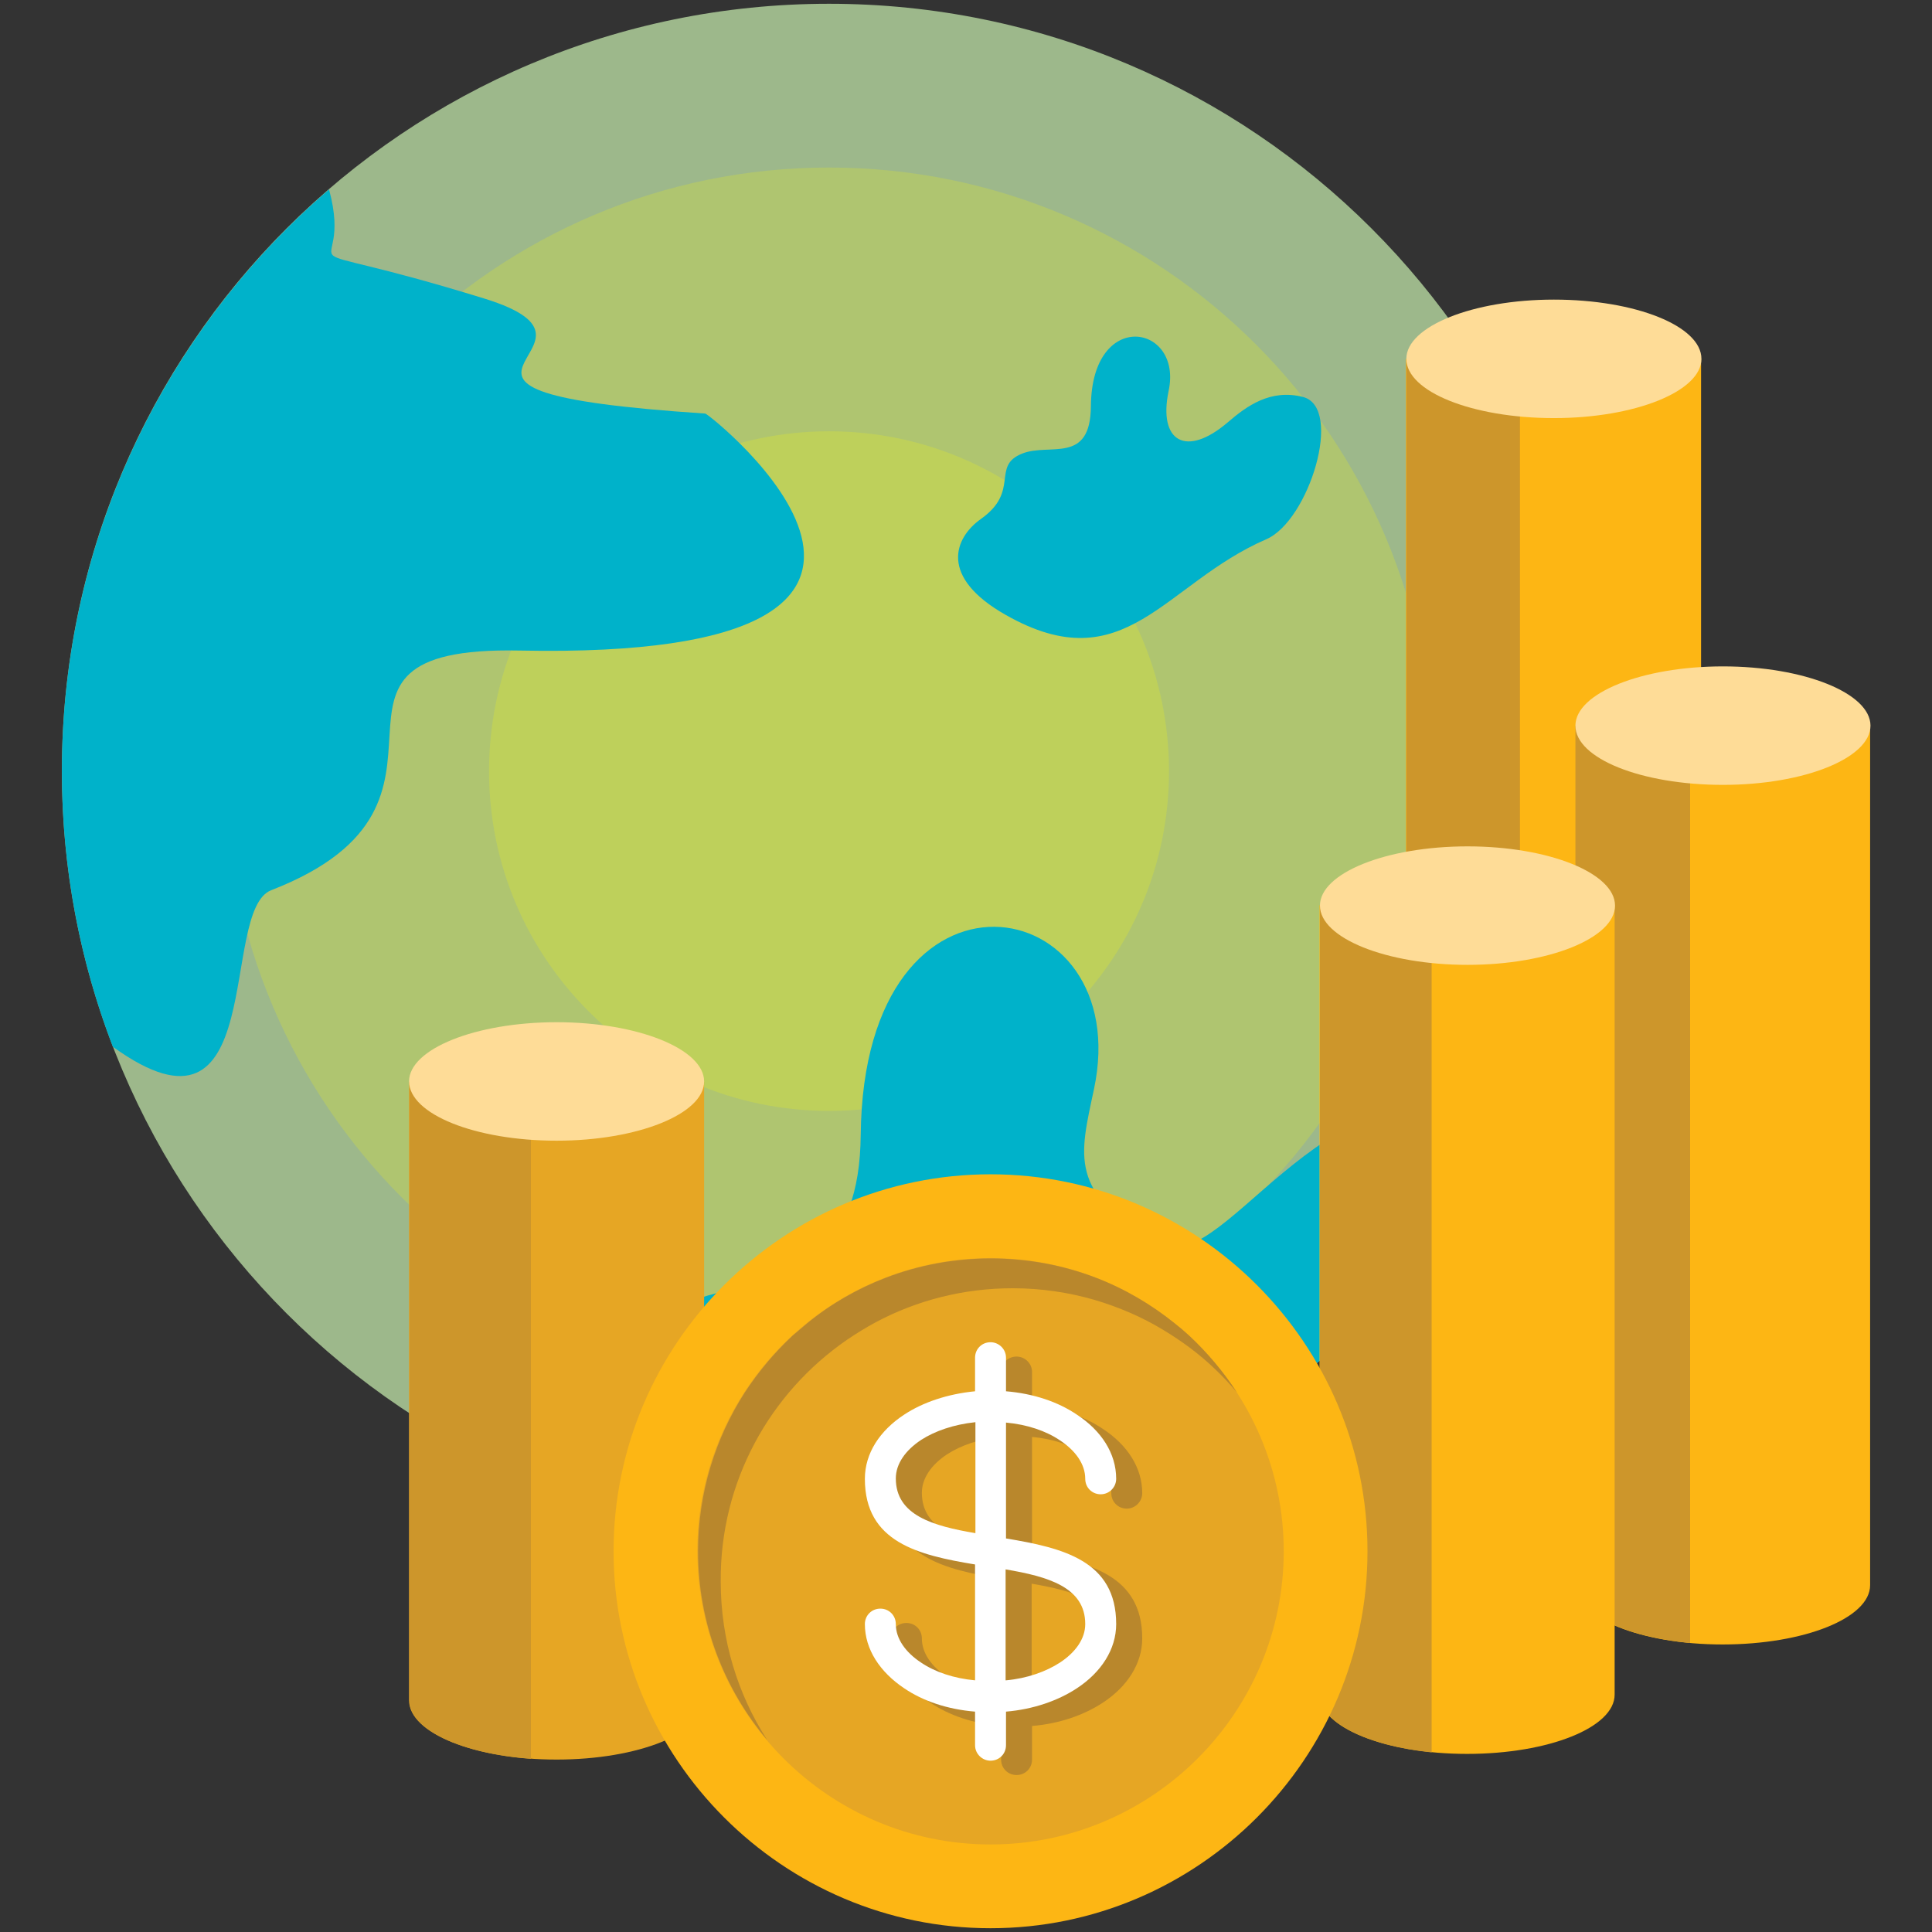 <svg width="64" height="64" viewBox="0 0 64 64" fill="none" xmlns="http://www.w3.org/2000/svg">
<rect x="0" y="0" width="64" height="64" fill="#333333" stroke="none"/>
<path fill-rule="evenodd" clip-rule="evenodd" d="M27.462 0.125C41.5 0.125 52.875 11.5 52.875 25.538C52.875 39.575 41.5 50.95 27.462 50.95C13.425 50.95 2.05 39.575 2.05 25.538C2.05 11.5 13.425 0.125 27.462 0.125Z" fill="#9DB88B"/>
<path fill-rule="evenodd" clip-rule="evenodd" d="M27.462 5.55C38.5 5.55 47.462 14.5 47.462 25.55C47.462 36.587 38.513 45.537 27.462 45.537C16.425 45.537 7.463 36.587 7.463 25.55C7.463 14.5 16.425 5.55 27.462 5.55Z" fill="#AFC570"/>
<path fill-rule="evenodd" clip-rule="evenodd" d="M27.463 14.287C33.675 14.287 38.725 19.325 38.725 25.55C38.725 31.762 33.688 36.8 27.463 36.8C21.25 36.8 16.2 31.762 16.2 25.55C16.2 19.325 21.25 14.287 27.463 14.287Z" fill="#BED05B"/>
<path fill-rule="evenodd" clip-rule="evenodd" d="M50.175 36.962C45.988 45.262 37.4 50.95 27.463 50.95C24.075 50.95 20.85 50.287 17.888 49.087C18.713 48.687 19.363 48.287 19.425 47.787C20.288 39.85 28.438 45.55 28.513 37.587C28.613 27.837 37.65 29.475 36.238 36.087C35.763 38.312 35.4 39.475 38.263 41.175C40.525 42.512 43.538 35.137 49.55 36.687C49.788 36.75 49.988 36.85 50.175 36.962Z" fill="#00B2CA"/>
<path fill-rule="evenodd" clip-rule="evenodd" d="M23.325 56.325C23.325 57.413 21.137 58.288 18.438 58.288C15.738 58.288 13.55 57.413 13.55 56.325V35.825H23.325V56.325Z" fill="#E6A624"/>
<path fill-rule="evenodd" clip-rule="evenodd" d="M17.587 58.263C15.3 58.1 13.562 57.3 13.562 56.325V35.825H17.587V58.263Z" fill="#CD962B"/>
<path fill-rule="evenodd" clip-rule="evenodd" d="M3.738 34.675C2.65 31.838 2.05 28.763 2.05 25.55C2.05 17.838 5.488 10.938 10.9 6.275C11.8 9.588 8.663 7.613 16.038 9.888C21.225 11.488 11.838 12.938 23.363 13.7C23.512 13.713 33.75 21.888 17.212 21.55C9.125 21.388 16.55 26.55 8.988 29.488C7.238 30.15 8.925 38.425 3.738 34.675Z" fill="#00B2CA"/>
<path fill-rule="evenodd" clip-rule="evenodd" d="M18.438 37.787C21.125 37.787 23.325 36.9 23.325 35.825C23.325 34.75 21.125 33.862 18.438 33.862C15.75 33.862 13.55 34.75 13.55 35.825C13.562 36.912 15.75 37.787 18.438 37.787Z" fill="#FEDC97"/>
<path fill-rule="evenodd" clip-rule="evenodd" d="M56.35 48.225C56.35 49.313 54.163 50.188 51.463 50.188C48.763 50.188 46.575 49.313 46.575 48.225V11.888H56.35V48.225Z" fill="#FDB614"/>
<path fill-rule="evenodd" clip-rule="evenodd" d="M46.587 11.888H50.35V42.4H46.587V11.888Z" fill="#CD962B"/>
<path fill-rule="evenodd" clip-rule="evenodd" d="M51.475 13.85C54.163 13.85 56.362 12.962 56.362 11.887C56.362 10.8 54.175 9.925 51.475 9.925C48.788 9.925 46.587 10.812 46.587 11.887C46.587 12.975 48.775 13.85 51.475 13.85Z" fill="#FEDC97"/>
<path fill-rule="evenodd" clip-rule="evenodd" d="M61.95 52.512C61.95 53.6 59.763 54.475 57.062 54.475C54.362 54.475 52.175 53.587 52.175 52.512V24.037H61.95V52.512Z" fill="#FDB614"/>
<path fill-rule="evenodd" clip-rule="evenodd" d="M55.987 54.425C53.812 54.225 52.188 53.437 52.188 52.512V24.037H55.987V54.425Z" fill="#CD962B"/>
<path fill-rule="evenodd" clip-rule="evenodd" d="M57.075 26C59.763 26 61.962 25.113 61.962 24.038C61.962 22.963 59.763 22.075 57.075 22.075C54.388 22.075 52.188 22.963 52.188 24.038C52.188 25.125 54.375 26 57.075 26Z" fill="#FEDC97"/>
<path fill-rule="evenodd" clip-rule="evenodd" d="M53.487 56.137C53.487 57.225 51.3 58.1 48.6 58.1C45.9 58.1 43.712 57.225 43.712 56.137V29.987H53.487V56.137Z" fill="#FDB614"/>
<path fill-rule="evenodd" clip-rule="evenodd" d="M47.425 58.05C45.3 57.837 43.725 57.062 43.725 56.137V29.987H47.425V58.05Z" fill="#CD962B"/>
<path fill-rule="evenodd" clip-rule="evenodd" d="M48.613 31.962C51.3 31.962 53.5 31.075 53.5 30C53.5 28.925 51.313 28.037 48.613 28.037C45.913 28.037 43.725 28.925 43.725 30C43.725 31.075 45.925 31.962 48.613 31.962Z" fill="#FEDC97"/>
<path fill-rule="evenodd" clip-rule="evenodd" d="M32.813 63.875C39.688 63.875 45.3 58.263 45.3 51.388C45.3 44.513 39.688 38.9 32.813 38.9C25.938 38.9 20.325 44.513 20.325 51.388C20.325 58.263 25.938 63.875 32.813 63.875Z" fill="#FDB614"/>
<path fill-rule="evenodd" clip-rule="evenodd" d="M32.813 61.1C38.163 61.1 42.525 56.737 42.525 51.387C42.525 46.037 38.163 41.675 32.813 41.675C27.463 41.675 23.1 46.037 23.1 51.387C23.113 56.737 27.463 61.1 32.813 61.1Z" fill="#E6A624"/>
<path fill-rule="evenodd" clip-rule="evenodd" d="M28.05 44.388C28.363 44.175 28.688 43.975 29.012 43.8C30.375 43.075 31.913 42.675 33.55 42.675C34.487 42.675 35.4 42.812 36.263 43.062C37.062 43.3 37.825 43.625 38.525 44.05C38.837 44.237 39.138 44.438 39.438 44.663C40 45.087 40.513 45.575 40.975 46.125C40.525 45.438 40 44.812 39.4 44.25C39.237 44.1 39.075 43.962 38.913 43.837C38.138 43.212 37.25 42.688 36.3 42.325C35.225 41.913 34.05 41.688 32.825 41.688C31.6 41.688 30.425 41.913 29.35 42.325C28.4 42.688 27.512 43.2 26.738 43.837C26.575 43.975 26.413 44.112 26.25 44.25C25.65 44.812 25.125 45.438 24.675 46.125C23.7 47.638 23.125 49.45 23.125 51.388C23.125 53.763 23.988 55.95 25.413 57.638C24.438 56.125 23.875 54.325 23.875 52.388C23.85 49.075 25.512 46.138 28.05 44.388Z" fill="#B9872C"/>
<path d="M29.513 54.275C29.513 53.987 29.738 53.763 30.025 53.763C30.313 53.763 30.538 53.987 30.538 54.275C30.538 54.763 30.863 55.212 31.375 55.55C31.838 55.862 32.463 56.075 33.163 56.138V52.3C31.275 51.987 29.513 51.562 29.513 49.462C29.513 48.612 30.013 47.862 30.813 47.337C31.438 46.925 32.263 46.65 33.163 46.562V45.45C33.163 45.163 33.388 44.938 33.675 44.938C33.95 44.938 34.188 45.163 34.188 45.45V46.562C35.1 46.638 35.913 46.913 36.538 47.337C37.338 47.862 37.838 48.612 37.838 49.462C37.838 49.737 37.613 49.975 37.325 49.975C37.038 49.975 36.813 49.75 36.813 49.462C36.813 48.975 36.488 48.525 35.975 48.188C35.5 47.875 34.888 47.663 34.188 47.6V51.438C36.075 51.75 37.838 52.175 37.838 54.275C37.838 55.112 37.338 55.875 36.538 56.4C35.913 56.812 35.1 57.1 34.188 57.175V58.288C34.188 58.575 33.963 58.8 33.675 58.8C33.388 58.8 33.163 58.575 33.163 58.288V57.175C32.25 57.1 31.438 56.825 30.813 56.4C30.013 55.875 29.513 55.112 29.513 54.275ZM34.188 56.138C34.888 56.075 35.513 55.85 35.975 55.55C36.488 55.212 36.813 54.763 36.813 54.275C36.813 53.05 35.575 52.7 34.175 52.462V56.138H34.188ZM33.163 47.587C32.463 47.663 31.838 47.875 31.375 48.175C30.863 48.513 30.538 48.962 30.538 49.45C30.538 50.675 31.775 51.025 33.175 51.263V47.587H33.163Z" fill="#B9872C"/>
<path d="M28.65 53.8C28.65 53.513 28.875 53.288 29.163 53.288C29.45 53.288 29.675 53.513 29.675 53.8C29.675 54.288 30 54.738 30.512 55.075C30.975 55.388 31.6 55.6 32.3 55.663V51.825C30.413 51.513 28.65 51.088 28.65 48.988C28.65 48.138 29.15 47.388 29.95 46.863C30.575 46.45 31.4 46.175 32.3 46.088V44.975C32.3 44.688 32.525 44.463 32.812 44.463C33.087 44.463 33.325 44.688 33.325 44.975V46.088C34.237 46.163 35.05 46.438 35.675 46.863C36.475 47.388 36.975 48.138 36.975 48.988C36.975 49.263 36.75 49.5 36.462 49.5C36.175 49.5 35.95 49.275 35.95 48.988C35.95 48.5 35.625 48.05 35.112 47.713C34.65 47.4 34.025 47.188 33.325 47.125V50.963C35.212 51.275 36.975 51.7 36.975 53.8C36.975 54.638 36.475 55.4 35.675 55.925C35.05 56.338 34.225 56.625 33.325 56.7V57.813C33.325 58.1 33.1 58.325 32.812 58.325C32.538 58.325 32.3 58.1 32.3 57.813V56.7C31.387 56.625 30.575 56.35 29.95 55.925C29.15 55.388 28.65 54.638 28.65 53.8ZM33.325 55.663C34.025 55.6 34.65 55.375 35.112 55.075C35.625 54.738 35.95 54.288 35.95 53.8C35.95 52.575 34.712 52.225 33.312 51.988V55.663H33.325ZM32.3 47.113C31.6 47.188 30.975 47.4 30.512 47.7C30 48.038 29.675 48.488 29.675 48.975C29.675 50.2 30.913 50.55 32.312 50.788V47.113H32.3Z" fill="white"/>
<path fill-rule="evenodd" clip-rule="evenodd" d="M38.712 12.95C39.188 10.737 36.163 10.2 36.138 13.45C36.125 15.4 34.775 14.662 33.862 15.025C32.825 15.437 33.8 16.262 32.5 17.187C31.613 17.812 31.087 19.112 33.325 20.375C37.275 22.612 38.55 19.337 41.95 17.862C43.362 17.25 44.513 13.5 43.163 13.15C42.087 12.875 41.3 13.45 40.675 13.987C39.288 15.175 38.362 14.625 38.712 12.95Z" fill="#00B2CA"/>
</svg>
